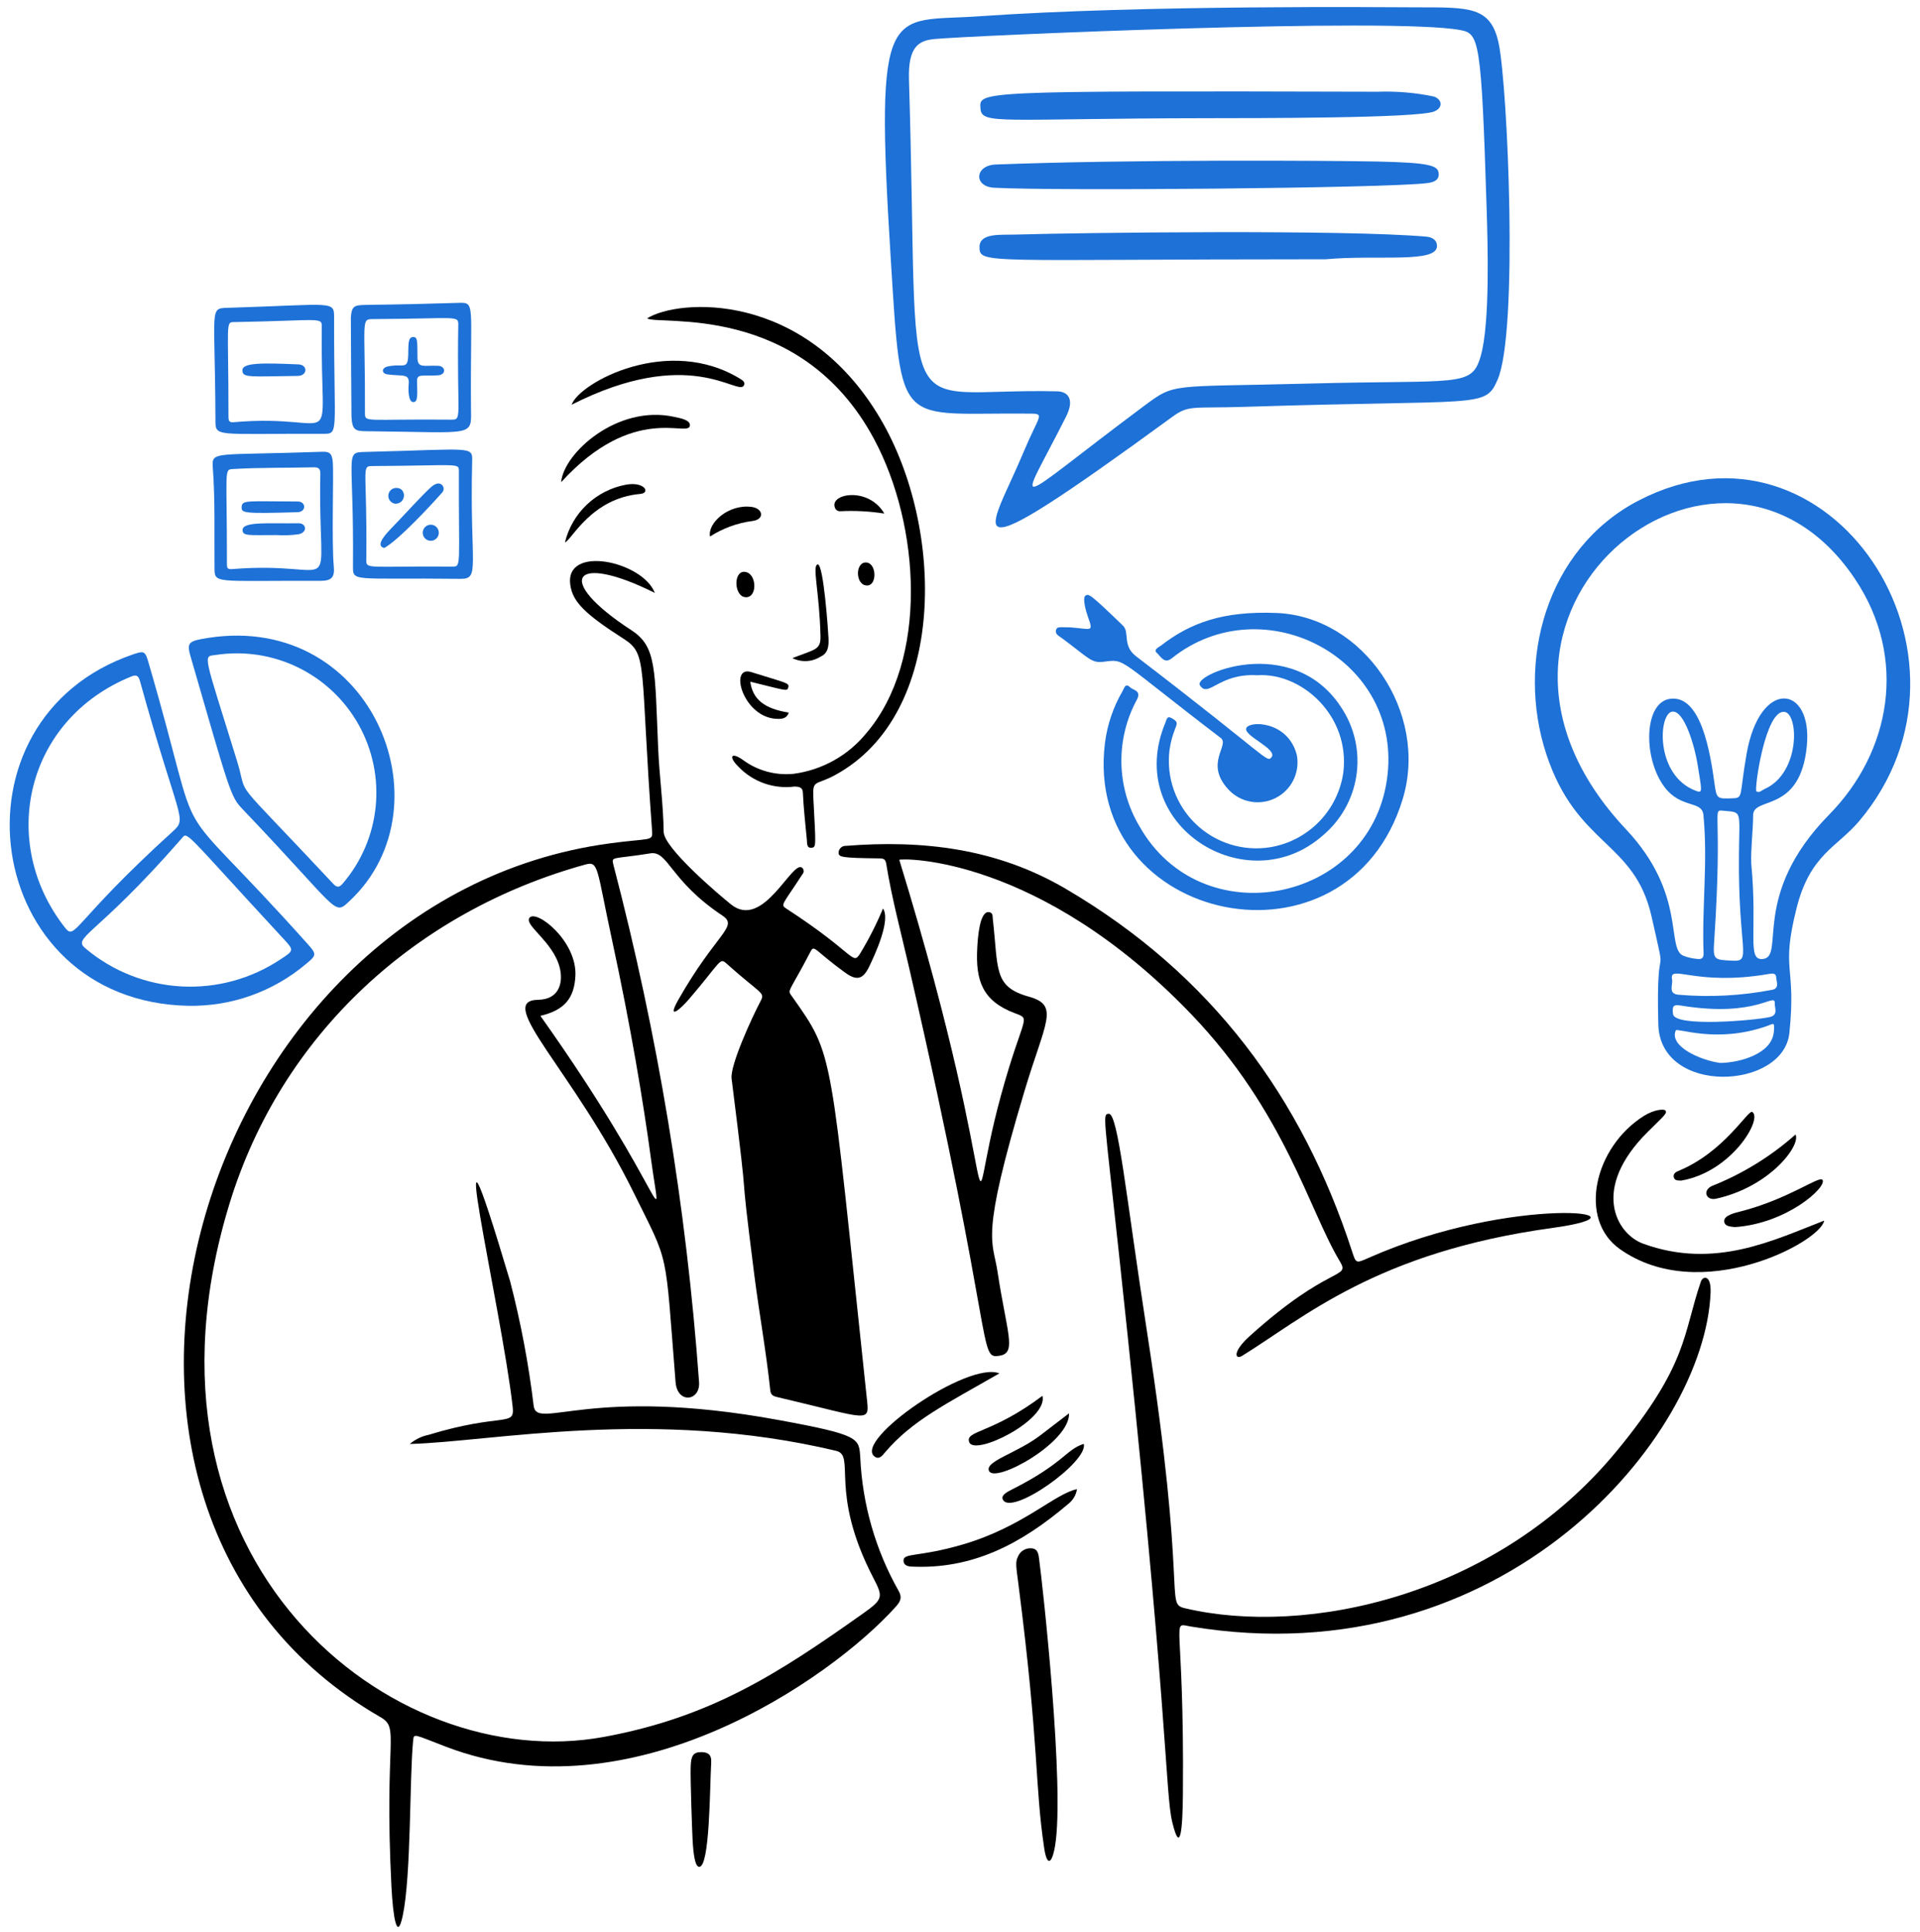 <svg width="160" height="161" viewBox="0 0 160 161" fill="none" xmlns="http://www.w3.org/2000/svg">
<g clip-path="url(#clip0_12055_33245)">
<path d="M138.194 85.395C137.975 77.252 139.043 82.691 137.632 76.396C136.209 70.054 131.398 70.56 128.856 62.846C126.341 55.206 128.791 45.748 136.554 41.717C152.481 33.445 166.492 54.69 154.942 68.422C153.11 70.601 150.849 71.2 149.723 75.656C148.362 81.049 149.711 80.319 149.116 86.09C148.625 90.842 138.352 91.312 138.194 85.395ZM145.937 71.969C146.477 77.67 145.552 80.049 146.892 79.931C148.835 79.76 145.81 74.631 152.43 67.896C157.544 62.695 159.022 54.88 154.575 48.244C143.405 31.578 118.69 51.233 135.496 69.115C140.596 74.541 138.8 79.038 140.284 79.661C140.655 79.803 141.045 79.891 141.442 79.924C141.827 79.971 141.98 79.831 141.964 79.429C141.816 75.594 142.329 71.901 141.954 67.937C141.835 66.676 140.102 67.442 138.709 65.597C136.905 63.211 136.964 58.5 139.21 58.238C141.762 57.94 142.522 62.747 142.874 65.293C143.053 66.596 143.08 66.579 144.391 66.535C145.3 66.503 144.934 66.336 145.551 62.824C146.661 56.486 151.061 57.085 150.569 62.173C150.022 67.84 146.094 66.338 146.094 67.945C146.088 69.285 145.894 70.623 145.937 71.969ZM144.912 71.259C144.948 67.489 145.208 67.721 143.631 67.573C142.598 67.477 143.586 67.367 142.852 78.398C142.744 80.032 142.803 79.997 144.45 80.072C145.998 80.142 144.839 79.125 144.912 71.259ZM143.348 88.594C145.023 88.567 147.663 87.826 147.821 85.995C147.895 85.131 147.821 85.312 147.223 85.523C143.031 86.997 139.753 85.635 139.647 85.881C139.068 87.237 141.781 88.387 143.346 88.591L143.348 88.594ZM141.305 65.906C141.939 66.148 141.809 65.913 141.458 63.664C141.255 62.367 140.391 59.211 139.366 59.309C138.199 59.422 137.896 64.609 141.302 65.903L141.305 65.906ZM147.671 82.501C148.314 82.372 148.032 81.828 148.019 81.462C148.005 81.079 147.677 81.129 147.393 81.178C141.267 82.231 139.074 80.29 139.339 81.64C139.425 82.08 138.963 82.842 139.898 82.909C142.495 83.129 145.109 82.991 147.669 82.498L147.671 82.501ZM148.73 59.339C147.121 59.041 146.168 65.808 146.367 65.953C146.599 66.123 146.824 65.859 147.041 65.764C150.013 64.455 149.911 59.554 148.728 59.335L148.73 59.339ZM147.471 84.769C148.209 84.599 147.883 84.029 147.897 83.62C147.934 82.651 146.446 84.842 140.121 83.816C139.437 83.704 139.337 83.828 139.418 84.515C139.549 85.637 146.273 85.041 147.471 84.769Z" fill="#1E71D6"/>
<path d="M124.799 31.646C123.749 34.059 123.489 33.276 103.741 33.908C99.356 34.049 99.081 33.727 97.678 34.752C78.698 48.608 82.478 44.448 85.317 37.633C86.544 34.691 87.111 34.484 85.922 34.474C74.735 34.346 75.143 36.144 74.23 21.579C72.864 -0.252 74.079 1.884 81.564 1.358C95.352 0.392 115.576 0.607 118.048 0.611C122.443 0.621 124.25 0.506 124.898 3.657C125.643 7.281 126.536 27.657 124.799 31.646ZM88.108 32.616C89.011 32.639 89.56 33.288 88.841 34.718C84.731 42.882 83.855 42.398 95.277 33.879C97.99 31.856 97.377 32.28 109.111 31.968C121.613 31.636 122.623 32.314 123.386 29.702C124.195 26.938 123.967 19.992 123.883 17.28C123.445 3.259 123.254 2.801 121.697 2.507C116.017 1.428 80.622 2.983 77.862 3.254C76.581 3.38 75.662 3.87 75.747 6.632C76.675 36.913 74.225 32.283 88.108 32.616Z" fill="#1E71D6"/>
<path d="M100.467 9.851C83.334 9.877 81.802 10.428 81.707 9.043C81.608 7.601 81.07 7.559 114.847 7.646C116.412 7.591 117.978 7.727 119.51 8.051C120.186 8.301 120.26 8.973 119.536 9.284C118.167 9.869 104.384 9.845 100.467 9.851Z" fill="#1E71D6"/>
<path d="M82.839 15.647C81.111 15.55 81.228 13.779 82.972 13.712C94.113 13.28 110.83 13.38 114.77 13.463C119.361 13.557 119.875 13.829 119.894 14.516C119.906 15.063 119.399 15.205 118.937 15.262C115.436 15.694 87.784 15.924 82.839 15.647Z" fill="#1E71D6"/>
<path d="M110.474 21.609C81.907 21.609 81.63 22.054 81.625 20.578C81.625 19.4 83.408 19.588 84.549 19.553C90.311 19.383 112.097 19.126 118.862 19.724C119.318 19.765 119.724 19.974 119.751 20.466C119.835 21.984 114.798 21.212 110.474 21.609Z" fill="#1E71D6"/>
<path d="M45.032 84.666C55.654 99.636 55.194 103.562 54.254 96.627C53.601 91.778 52.54 85.455 51.002 78.341C49.721 72.432 49.902 71.747 48.811 72.047C34.711 75.926 23.449 86.17 19.119 100.34C10.017 130.134 32.675 148.007 50.309 144.768C59.3 143.116 64.904 139.444 71.924 134.474C73.618 133.273 73.599 133.098 72.771 131.499C69.035 124.288 71.356 121.322 69.672 120.92C54.456 117.3 40.992 120.172 34.148 120.35C34.596 119.969 35.133 119.708 35.708 119.59C41.876 117.716 42.911 118.96 42.723 117.267C41.804 109.004 36.456 86.49 42.513 106.801C43.4 110.222 44.056 113.699 44.477 117.208C44.789 119.205 49.185 115.473 64.864 118.349C71.715 119.605 71.58 119.865 71.689 121.494C71.869 125.387 72.961 129.184 74.876 132.579C75.235 133.193 74.981 133.543 74.62 133.945C69.163 139.994 52.588 151.473 37.192 145.593C34.449 144.545 34.492 144.433 34.428 145.074C34.117 148.182 34.275 156.307 33.561 159.67C33.081 161.923 32.745 159.676 32.621 157.264C31.992 144.857 33.359 144.068 31.699 143.112C1.463 125.701 16.166 75.032 50.741 70.301C54.236 69.822 54.406 70.157 54.34 69.257C53.32 55.361 54.005 54.544 51.98 53.248C48.734 51.171 47.739 50.168 47.528 48.774C47.015 45.353 53.563 46.78 54.569 49.417C47.752 46.013 46.076 48.267 52.629 52.536C54.729 53.902 54.56 55.749 54.849 62.413C54.949 64.724 55.276 67.024 55.306 69.337C55.324 70.673 59.877 74.546 60.921 75.382C63.615 77.54 66.007 71.651 66.839 72.32C66.878 72.352 66.91 72.391 66.933 72.436C66.956 72.481 66.97 72.53 66.973 72.58C66.977 72.63 66.97 72.68 66.953 72.727C66.936 72.775 66.909 72.818 66.875 72.855C65.217 75.424 65.001 75.386 65.533 75.733C71.278 79.463 71.02 80.493 71.667 79.49C72.401 78.283 73.041 77.022 73.584 75.718C74.239 76.692 72.935 79.523 72.424 80.578C71.912 81.634 71.39 81.76 70.427 81.064C67.886 79.224 67.865 78.694 67.547 79.308C65.657 82.944 65.573 82.439 66.036 83.096C69.564 88.095 69.117 87.31 72.219 116.401C72.463 118.693 72.666 118.294 64.846 116.459C64.521 116.383 64.236 116.328 64.191 115.892C63.849 112.647 63.262 109.438 62.851 106.204C61.399 94.786 62.669 103.401 60.966 89.894C60.829 88.8 62.646 84.832 63.379 83.442C63.777 82.689 63.456 82.919 60.561 80.324C59.956 79.782 60.151 80.073 57.435 83.255C56.605 84.229 55.557 85.033 56.534 83.315C59.708 77.737 61.581 77.229 60.196 76.307C55.806 73.387 55.692 70.88 54.19 71.124C50.978 71.644 50.935 71.328 51.122 72.1C54.814 86.211 57.202 100.631 58.254 115.178C58.38 116.786 56.446 117.038 56.298 115.197C55.39 103.855 55.827 105.527 52.797 99.384C47.775 89.196 41.183 83.394 44.838 83.329C46.678 83.299 46.943 81.792 46.636 80.617C46.066 78.448 43.63 77.089 44.133 76.484C44.717 75.785 48.099 78.435 47.95 81.341C47.855 83.206 47.036 84.195 45.032 84.666Z" fill="black"/>
<path d="M74.94 71.663C84.248 101.983 80.059 103.528 83.425 91.258C85.262 84.562 85.993 84.98 84.568 84.445C81.852 83.426 81.291 81.704 81.437 79.01C81.479 78.223 81.621 75.926 82.411 76.021C82.767 76.064 82.709 76.38 82.734 76.602C83.212 80.782 82.761 82.238 85.733 83.066C88.321 83.784 87.114 85.138 85.381 90.913C81.655 103.324 82.728 103.35 83.126 105.981C83.887 111.019 84.738 112.734 83.352 112.983C81.435 113.325 83.095 112.488 75.743 80.582C75.085 77.723 74.32 74.887 73.851 71.987C73.794 71.646 73.666 71.549 73.328 71.544C70.012 71.506 69.875 71.434 69.883 71.039C69.894 70.888 69.963 70.746 70.076 70.645C70.189 70.544 70.337 70.492 70.489 70.499C76.918 69.987 83.077 70.719 88.779 74.06C101.028 81.233 108.512 91.557 112.65 104.23C113.002 105.307 112.973 105.316 114.035 104.845C126.1 99.491 138.603 101.073 129.344 102.347C114.693 104.362 108.628 109.848 103.509 113.004C102.947 113.351 102.636 112.718 104.138 111.361C110.83 105.32 112.562 106.634 111.647 105.116C109.085 100.869 107.068 92.656 99.26 84.52C86.608 71.339 75.208 71.512 74.94 71.663Z" fill="black"/>
<path d="M97.69 151.874C97.074 149.336 97.417 143.087 93.232 104.365C91.991 92.881 91.874 92.873 92.388 92.828C93.178 92.759 93.832 99.681 95.577 110.954C98.978 132.917 97.055 133.639 98.72 134.034C108.805 136.43 124.716 133.095 134.725 120.938C140.702 113.674 140.229 111.208 141.74 106.812C141.901 106.343 142.605 106.221 142.548 107.724C142.094 119.679 125.356 139.896 99.226 135.562C97.493 135.276 98.698 134.538 98.576 149.519C98.552 152.401 98.368 154.67 97.69 151.874Z" fill="black"/>
<path d="M53.93 26.532C56.492 24.918 66.995 24.13 73.346 34.864C78.758 44.017 78.932 59.543 69.58 64.604C67.934 65.495 67.701 64.922 67.782 66.556C67.991 70.544 68.023 70.605 67.642 70.655C67.21 70.707 67.265 70.279 67.239 70.001C67.117 68.688 66.963 67.377 66.906 66.061C66.889 65.646 66.639 65.564 66.213 65.557C65.359 65.667 64.49 65.575 63.678 65.288C62.866 65.001 62.133 64.526 61.538 63.903C60.667 63.045 60.941 62.636 61.929 63.353C63.144 64.239 64.642 64.645 66.138 64.493C68.516 64.177 70.684 62.964 72.197 61.102C77.367 55.039 76.709 43.813 72.838 36.593C66.676 25.106 54.806 27.159 53.93 26.532Z" fill="black"/>
<path d="M152.014 101.733C151.732 103.507 141.681 108.864 134.977 104.097C131.483 101.613 132.842 95.627 136.979 93.014C137.843 92.469 138.663 92.41 138.782 92.556C138.965 92.78 138.673 92.988 137.322 94.328C132.54 99.069 134.688 102.84 136.933 103.657C142.914 105.832 147.855 103.334 152.014 101.733Z" fill="black"/>
<path d="M87.019 154.051C86.21 148.671 86.63 145.757 84.867 132.027C84.68 130.568 84.598 130.199 84.825 129.743C84.914 129.522 85.071 129.334 85.275 129.209C85.477 129.083 85.714 129.025 85.953 129.044C86.499 129.081 86.539 129.542 86.59 129.915C86.895 132.141 88.748 149.011 87.918 153.868C87.66 155.377 87.247 155.565 87.019 154.051Z" fill="black"/>
<path d="M89.749 124.114C89.672 124.612 89.403 125.06 89 125.364C85.076 128.698 81.004 130.829 75.903 130.565C75.642 130.551 75.321 130.455 75.295 130.118C75.237 129.374 76.473 129.838 80.298 128.706C85.276 127.233 87.907 124.486 89.749 124.114Z" fill="black"/>
<path d="M47.633 33.732C48.31 31.859 55.736 27.876 61.733 31.605C61.919 31.72 62.139 31.899 61.977 32.149C61.439 32.982 57.453 28.749 47.633 33.732Z" fill="black"/>
<path d="M83.283 114.465C78.809 117.039 76.013 118.384 73.737 121.068C73.526 121.317 73.258 121.69 72.871 121.388C71.134 120.036 80.644 113.415 83.283 114.465Z" fill="black"/>
<path d="M57.557 147.227C57.59 146.338 57.766 146.037 58.429 146.032C58.959 146.032 59.306 146.215 59.268 146.875C59.146 148.989 59.161 155.586 58.271 155.593C57.917 155.593 57.777 154.517 57.714 153.299C57.678 152.594 57.517 148.312 57.557 147.227Z" fill="black"/>
<path d="M46.762 40.186C46.972 37.76 51.447 33.708 56.171 34.742C56.684 34.855 57.544 34.992 57.491 35.476C57.379 36.503 52.831 33.544 46.762 40.186Z" fill="black"/>
<path d="M144.569 102.274C144.208 102.224 143.728 102.229 143.686 101.81C143.634 101.298 144.54 101.099 145.035 100.971C149.038 99.947 151.61 97.968 151.873 98.334C152.288 98.909 148.932 101.978 144.569 102.274Z" fill="black"/>
<path d="M149.627 94.557C150.083 95.472 147.476 98.924 143.007 99.907C142.182 100.088 141.85 99.245 142.645 98.853C145.205 97.838 147.568 96.385 149.627 94.557Z" fill="black"/>
<path d="M140.1 98.398C139.844 98.383 139.551 98.423 139.479 98.108C139.42 97.852 139.62 97.694 139.834 97.606C143.696 96.032 145.672 92.462 146.023 92.678C146.921 93.231 144.302 97.687 140.1 98.398Z" fill="black"/>
<path d="M90.314 120.341C90.719 121.836 84.173 126.475 83.559 124.952C83.419 124.611 83.923 124.347 84.375 124.119C88.625 121.971 88.85 120.797 90.314 120.341Z" fill="black"/>
<path d="M89.085 117.795C89.186 120.214 82.927 123.668 82.42 122.6C82.038 121.797 84.711 121.127 86.647 119.664C87.428 119.073 88.203 118.471 89.085 117.795Z" fill="black"/>
<path d="M86.872 116.335C87.365 118.344 81.219 121.398 80.77 120.201C80.4 119.212 82.619 119.533 86.872 116.335Z" fill="black"/>
<path d="M47.078 45.206C47.373 43.997 48.011 42.899 48.917 42.045C49.822 41.191 50.956 40.617 52.181 40.394C53.73 40.122 54.23 41.09 53.357 41.166C49.269 41.524 47.632 45.024 47.078 45.206Z" fill="black"/>
<path d="M62.524 56.817C62.72 58.294 63.706 59.068 65.728 59.392C65.591 59.834 65.258 59.913 64.866 59.917C61.949 59.944 60.681 55.411 62.605 56.016C65.57 56.949 65.803 56.906 65.684 57.311C65.585 57.648 65.475 57.535 62.524 56.817Z" fill="black"/>
<path d="M66.031 54.851C67.97 54.097 68.399 54.168 68.374 53.021C68.293 49.356 67.656 47.129 68.138 47.043C68.633 46.958 69.02 52.675 69.042 53.177C69.07 53.78 69.042 54.434 68.386 54.724C68.037 54.946 67.638 55.074 67.225 55.096C66.813 55.119 66.401 55.034 66.031 54.851Z" fill="black"/>
<path d="M59.17 44.717C58.936 43.645 60.675 41.975 62.66 42.254C63.604 42.386 63.738 43.304 62.689 43.425C61.434 43.59 60.232 44.031 59.17 44.717Z" fill="black"/>
<path d="M73.694 42.804C72.48 42.612 71.249 42.547 70.022 42.609C69.92 42.617 69.82 42.588 69.737 42.529C69.654 42.471 69.594 42.385 69.567 42.287C69.154 41.115 72.387 40.551 73.694 42.804Z" fill="black"/>
<path d="M62.037 47.66C63.074 47.719 63.154 49.795 62.161 49.778C61.168 49.762 61.084 47.605 62.037 47.66Z" fill="black"/>
<path d="M72.264 48.799C71.271 48.799 71.248 46.871 72.155 46.88C73.063 46.89 73.112 48.801 72.264 48.799Z" fill="black"/>
<path d="M106.397 51.09C113.629 51.388 119.077 59.399 116.893 66.594C112.311 81.686 90.24 77.028 92.077 61.944C92.269 60.407 92.771 58.926 93.553 57.589C93.684 57.362 93.773 56.896 94.166 57.276C94.441 57.543 95.13 57.538 94.748 58.301C93.862 59.928 93.414 61.757 93.45 63.608C93.486 65.46 94.004 67.271 94.951 68.862C100.091 77.992 114.068 75.286 115.574 65.003C117.051 54.908 105.257 48.783 97.647 54.867C97.021 55.368 96.728 54.701 96.425 54.44C96.074 54.135 96.553 53.959 96.758 53.8C99.162 51.936 101.881 50.903 106.397 51.09Z" fill="#1E71D6"/>
<path d="M89.197 52.288C91 52.424 91.143 52.748 90.643 51.356C90.526 51.029 90.168 49.827 90.46 49.641C90.721 49.47 90.851 49.503 93.578 52.143C94.167 52.713 93.493 53.799 94.68 54.705C105.781 63.202 105.554 63.594 105.952 63.119C106.511 62.45 103.713 61.37 103.845 60.728C103.986 60.045 107.335 60.03 108.068 62.928C108.203 63.639 108.101 64.374 107.779 65.022C107.458 65.67 106.933 66.195 106.286 66.518C105.639 66.841 104.903 66.943 104.192 66.809C103.481 66.676 102.833 66.314 102.347 65.778C100.347 63.606 102.501 62.096 101.73 61.508C92.927 54.786 93.848 54.921 91.958 55.157C90.951 55.284 90.746 54.864 88.504 53.193C88.264 53.015 87.916 52.871 87.996 52.532C88.075 52.193 88.279 52.288 89.197 52.288Z" fill="#1E71D6"/>
<path d="M104.761 56.279C101.538 56.096 100.703 58.229 99.99 57.111C99.373 56.147 108.475 52.439 112.28 59.843C113.083 61.461 113.321 63.301 112.957 65.07C112.592 66.839 111.646 68.435 110.269 69.603C103.918 75.265 93.554 68.744 97.118 60.225C97.203 60.031 97.238 59.639 97.595 59.833C98.549 60.351 97.789 60.282 97.46 62.51C97.319 63.635 97.443 64.777 97.821 65.846C98.199 66.914 98.82 67.88 99.638 68.666C100.454 69.453 101.442 70.037 102.524 70.375C103.606 70.712 104.752 70.793 105.871 70.61C107.413 70.349 108.833 69.605 109.924 68.484C111.017 67.364 111.724 65.925 111.945 64.376C112.518 59.656 108.467 56.026 104.761 56.279Z" fill="#1E71D6"/>
<path d="M15.681 83.828C-1.549 83.48 -4.781 59.917 11.137 54.523C12 54.231 12.1 54.282 12.357 55.16C17.441 72.536 13.296 64.876 25.66 78.704C26.39 79.52 26.376 79.627 25.521 80.326C22.776 82.652 19.277 83.898 15.681 83.828ZM5.412 77.31C6.303 78.445 6.01 76.916 14.378 69.315C15.659 68.152 14.935 68.575 11.668 56.777C11.546 56.337 11.389 56.203 10.95 56.38C2.125 59.957 -0.176 70.193 5.412 77.31ZM23.375 79.957C24.512 79.222 24.509 79.201 23.614 78.236C15.118 69.055 15.666 69.271 15.114 69.909C7.879 78.208 5.909 78.091 7.196 79.108C9.441 80.974 12.229 82.063 15.144 82.216C18.059 82.369 20.946 81.576 23.375 79.957Z" fill="#1E71D6"/>
<path d="M29.114 75.111C27.778 76.355 28.366 75.979 20.233 67.459C19.222 66.401 19.208 66.223 15.863 54.656C15.586 53.7 15.708 53.471 16.707 53.277C30.816 50.544 37.667 67.145 29.114 75.111ZM17.996 54.586C16.886 54.729 16.919 54.26 19.753 63.425C20.794 66.789 18.858 64.126 27.759 73.65C28.078 73.992 28.282 73.982 28.577 73.621C30.117 71.819 31.07 69.589 31.306 67.231C31.543 64.873 31.052 62.498 29.901 60.427C28.749 58.355 26.991 56.685 24.863 55.641C22.735 54.597 20.339 54.229 17.996 54.586Z" fill="#1E71D6"/>
<path d="M39.347 38.449C39.379 37.139 39.354 37.448 30.406 37.668C28.686 37.71 29.494 37.778 29.416 47.124C29.404 48.562 29.29 48.139 38.399 48.243C40.048 48.261 39.136 47.098 39.347 38.449ZM37.674 47.224C30.477 47.167 30.515 47.499 30.524 46.607C30.61 39.208 30.09 38.849 30.969 38.844C38.258 38.806 38.243 38.552 38.241 39.271C38.21 47.241 38.485 47.231 37.674 47.224Z" fill="#1E71D6"/>
<path d="M30.601 35.941C39.751 36.027 39.267 36.488 39.248 33.883C39.181 25.11 39.669 25.2 38.13 25.245C32.041 25.426 31.627 25.377 30.368 25.416C29.56 25.443 29.307 25.49 29.238 26.45C29.238 26.479 29.276 34.518 29.29 34.757C29.359 35.892 29.64 35.933 30.601 35.941ZM31.125 26.594C38.225 26.561 38.205 26.237 38.189 27.142C38.062 34.834 38.56 34.986 37.592 34.977C30.392 34.91 30.409 35.255 30.413 34.405C30.442 26.548 30.027 26.599 31.125 26.594Z" fill="#1E71D6"/>
<path d="M27.842 26.571C27.842 24.998 27.964 25.384 19.025 25.654C17.397 25.704 17.921 25.529 17.953 34.946C17.959 36.483 17.796 36.124 26.868 36.156C28.302 36.161 27.822 36.247 27.842 26.571ZM19.431 35.192C19.067 35.224 19.038 35.007 19.039 34.725C19.039 26.834 18.775 26.858 19.502 26.845C26.834 26.714 26.829 26.388 26.817 27.286C26.668 38.452 28.644 34.373 19.431 35.192Z" fill="#1E71D6"/>
<path d="M27.735 38.533C27.665 37.744 27.441 37.631 26.81 37.654C17.816 37.976 17.627 37.548 17.735 38.984C17.939 41.742 17.846 44.505 17.875 47.268C17.89 48.708 17.736 48.378 26.72 48.41C27.606 48.41 27.902 48.13 27.817 47.228C27.625 45.205 27.816 39.453 27.735 38.533ZM19.301 47.434C18.91 47.466 18.911 47.264 18.911 46.989C18.918 39.063 18.638 39.139 19.424 39.092C21.659 38.956 23.898 39.007 26.134 38.948C26.55 38.936 26.703 39.072 26.694 39.501C26.475 50.586 28.725 46.664 19.301 47.434Z" fill="#1E71D6"/>
<path d="M36.335 40.336C36.016 40.469 35.978 40.446 33.163 43.453C32.449 44.215 31.108 45.433 32.015 45.673C33.178 45.057 36.003 42.017 36.869 41.025C36.934 40.947 36.97 40.849 36.972 40.748C36.973 40.646 36.94 40.547 36.878 40.467C36.816 40.387 36.728 40.33 36.63 40.306C36.531 40.283 36.427 40.293 36.335 40.336Z" fill="#1E71D6"/>
<path d="M35.227 44.412C35.229 44.587 35.3 44.753 35.422 44.876C35.546 44.999 35.712 45.07 35.886 45.073C36.06 45.075 36.228 45.011 36.355 44.891C36.482 44.772 36.558 44.608 36.566 44.435C36.571 44.345 36.557 44.255 36.526 44.171C36.495 44.087 36.447 44.009 36.386 43.944C36.325 43.878 36.251 43.826 36.169 43.789C36.086 43.753 35.998 43.733 35.908 43.732C35.818 43.73 35.729 43.747 35.646 43.781C35.562 43.814 35.487 43.864 35.423 43.928C35.36 43.991 35.31 44.067 35.276 44.15C35.242 44.233 35.225 44.322 35.227 44.412Z" fill="#1E71D6"/>
<path d="M32.952 41.984C33.876 41.969 33.891 40.675 33.051 40.667C32.879 40.659 32.711 40.718 32.582 40.832C32.453 40.946 32.374 41.106 32.361 41.277C32.348 41.449 32.403 41.619 32.513 41.751C32.623 41.883 32.781 41.967 32.952 41.984Z" fill="#1E71D6"/>
<path d="M32.294 31.204C33.561 31.383 34.173 31.067 34.053 32.082C34.034 32.242 33.975 33.558 34.463 33.512C34.779 33.482 34.798 33.17 34.754 31.794C34.733 31.104 35.19 31.367 36.501 31.281C37.211 31.233 37.142 30.513 36.513 30.488C35.265 30.437 34.792 30.721 34.788 29.776C34.782 28.325 34.788 28.094 34.434 28.091C34.007 28.091 34.049 28.682 34.025 29.164C34.03 31.006 33.754 30.237 32.308 30.544C31.79 30.654 31.77 31.131 32.294 31.204Z" fill="#1E71D6"/>
<path d="M24.873 30.371C21.936 30.243 20.176 30.209 20.199 30.874C20.226 31.5 20.763 31.38 24.802 31.331C25.648 31.322 25.658 30.405 24.873 30.371Z" fill="#1E71D6"/>
<path d="M24.894 43.613C22.412 43.648 20.21 43.442 20.215 44.178C20.215 44.691 20.723 44.596 23.038 44.596C23.668 44.638 24.3 44.613 24.924 44.521C25.672 44.323 25.493 43.607 24.894 43.613Z" fill="#1E71D6"/>
<path d="M24.797 42.689C25.541 42.667 25.517 41.799 24.811 41.798C20.605 41.789 20.154 41.646 20.137 42.266C20.125 42.753 20.237 42.824 24.797 42.689Z" fill="#1E71D6"/>
</g>
<defs>
<clipPath id="clip0_12055_33245">
<rect width="160" height="160" fill="white" transform="translate(0 0.601)"/>
</clipPath>
</defs>
</svg>
